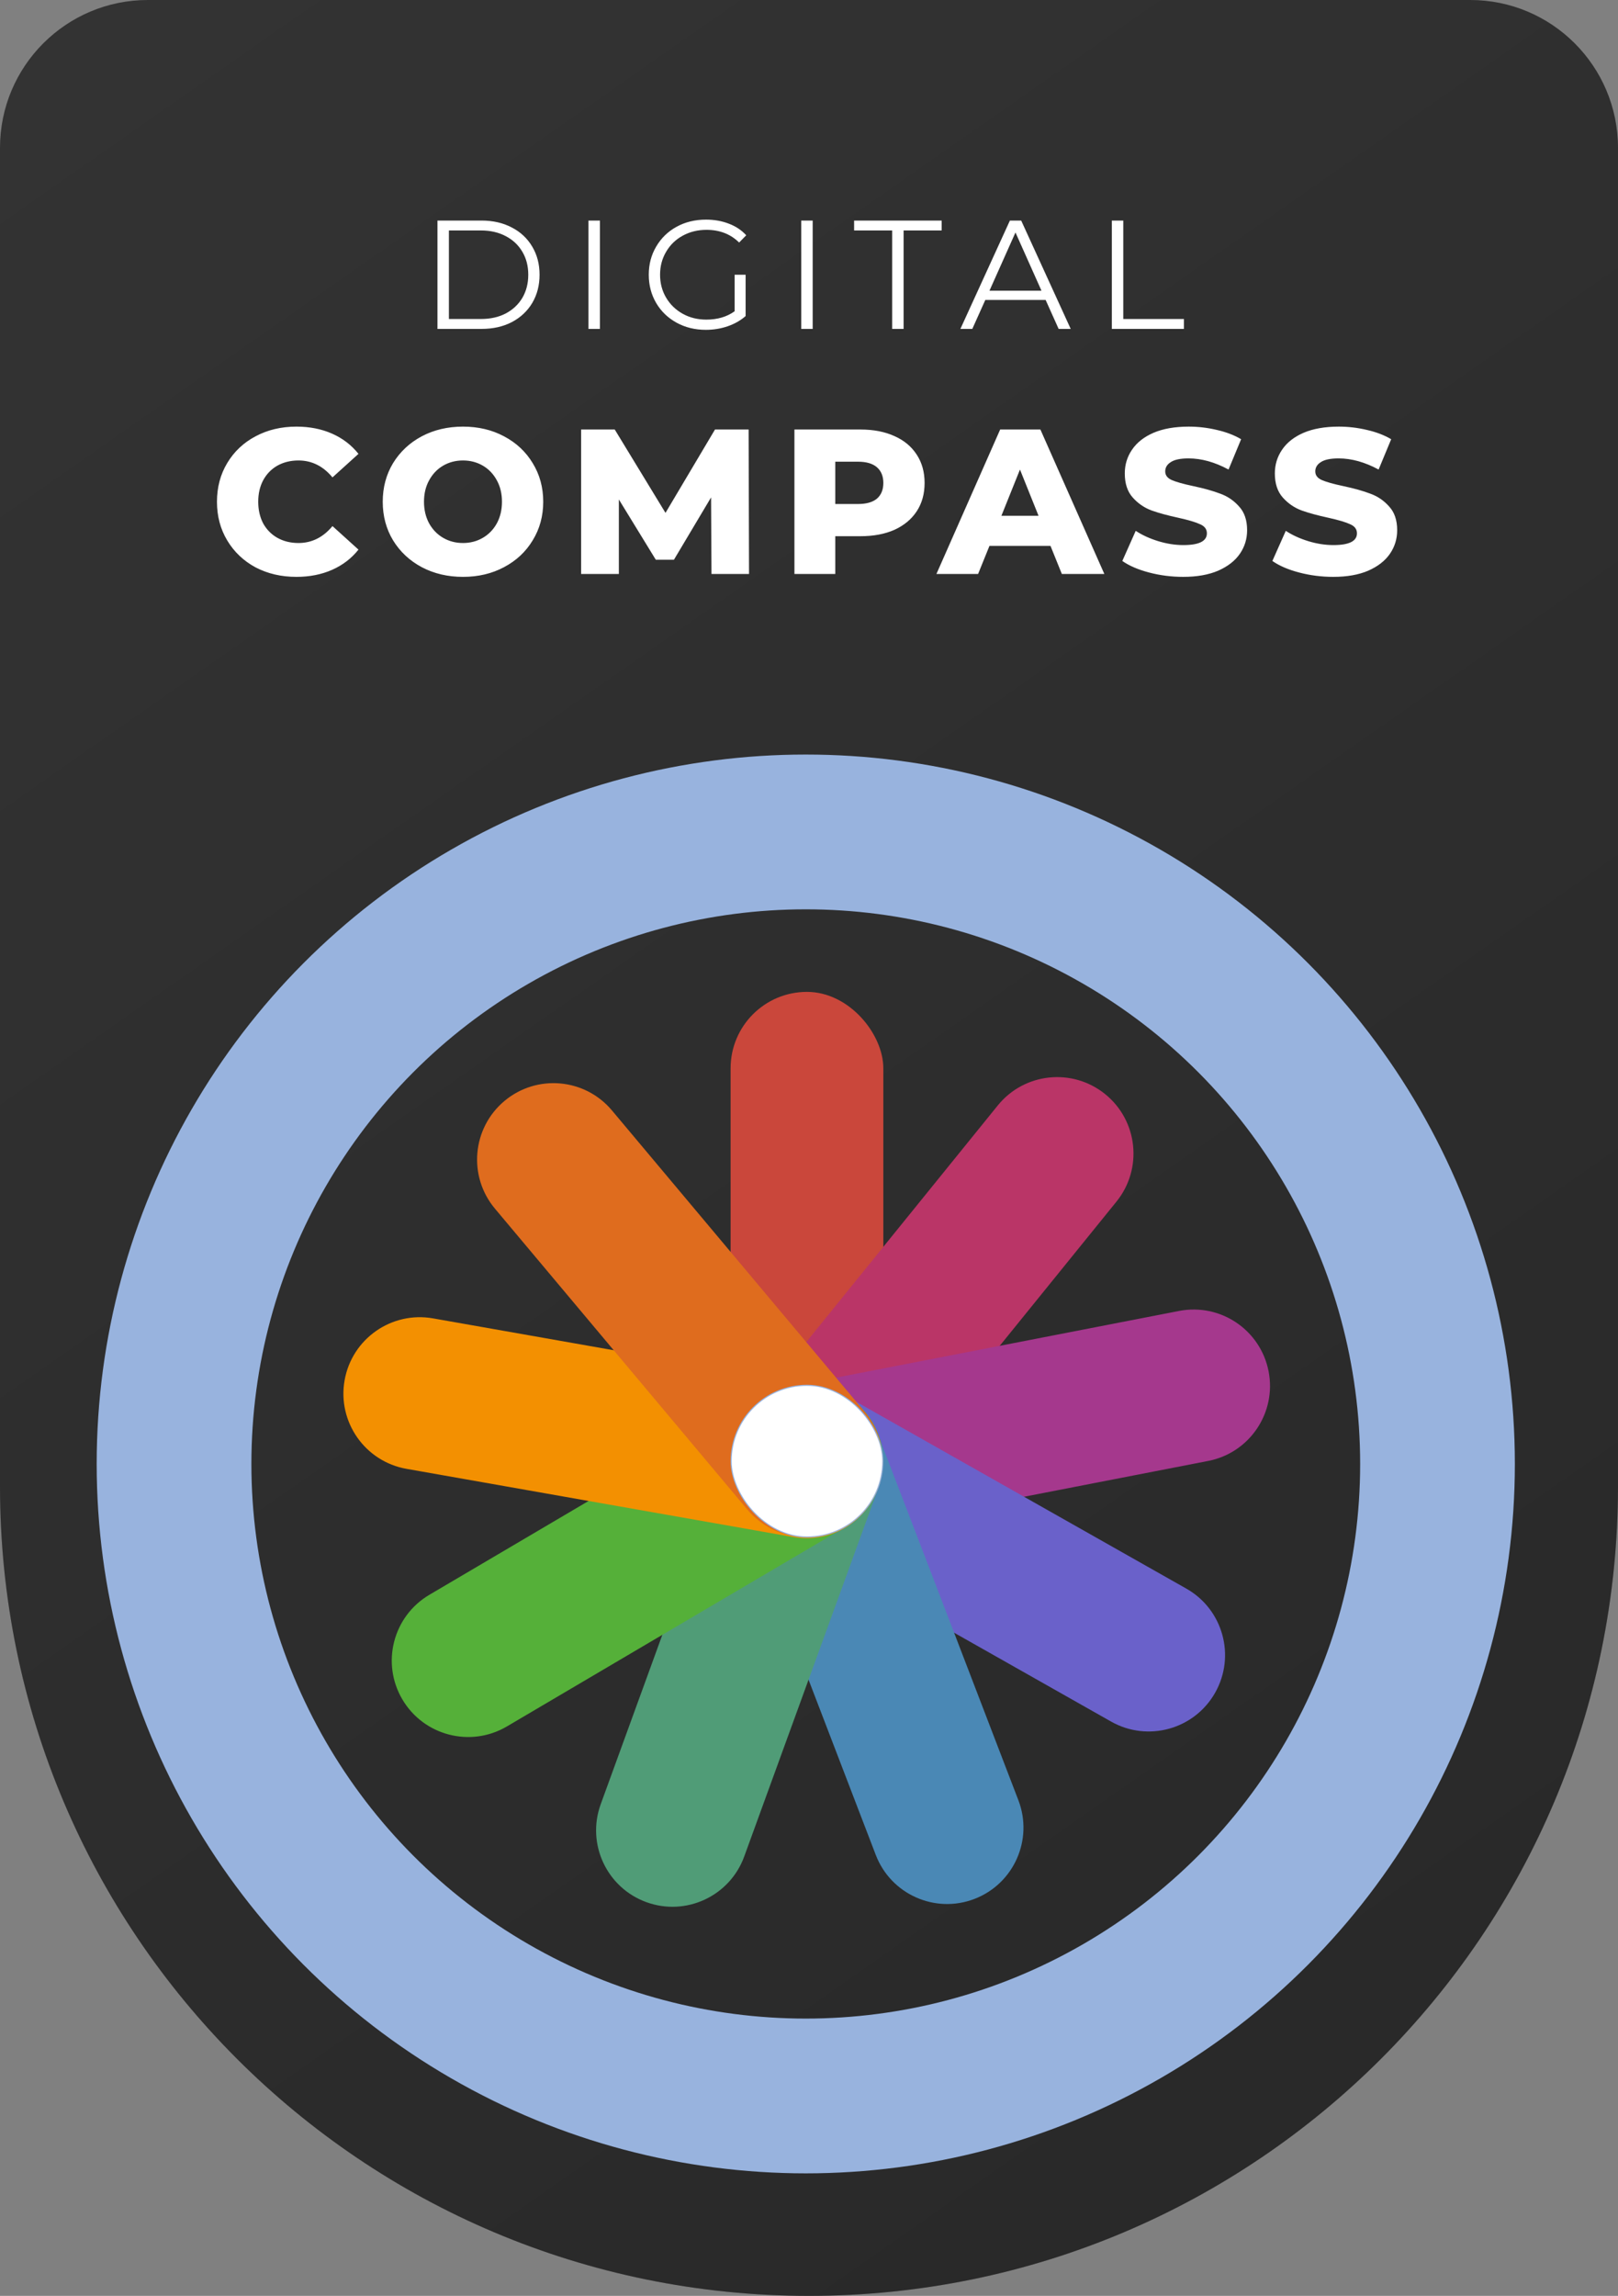 <svg width="251" height="356" viewBox="0 0 251 356" fill="none" xmlns="http://www.w3.org/2000/svg">
<rect x="0" y="0" width="251" height="356" fill="#808080" stroke="none"/>
<path d="M0 22.928C0 10.265 10.265 0 22.928 0H228.07C240.733 0 250.998 10.265 250.998 22.928V230.501C250.998 299.812 194.81 356 125.499 356V356C56.188 356 0 299.812 0 230.501V22.928Z" fill="#333333"/>
<path d="M0 22.928C0 10.265 10.265 0 22.928 0H228.07C240.733 0 250.998 10.265 250.998 22.928V230.501C250.998 299.812 194.81 356 125.499 356V356C56.188 356 0 299.812 0 230.501V22.928Z" fill="url(#paint0_linear_372_4204)" fill-opacity="0.2"/>
<path d="M67.862 34.2H74.702C76.478 34.2 78.046 34.56 79.406 35.28C80.766 35.984 81.822 36.976 82.574 38.256C83.326 39.52 83.702 40.968 83.702 42.6C83.702 44.232 83.326 45.688 82.574 46.968C81.822 48.232 80.766 49.224 79.406 49.944C78.046 50.648 76.478 51 74.702 51H67.862V34.2ZM74.606 49.464C76.078 49.464 77.366 49.176 78.47 48.6C79.574 48.008 80.43 47.2 81.038 46.176C81.646 45.136 81.95 43.944 81.95 42.6C81.95 41.256 81.646 40.072 81.038 39.048C80.43 38.008 79.574 37.2 78.47 36.624C77.366 36.032 76.078 35.736 74.606 35.736H69.638V49.464H74.606ZM91.29 34.2H93.066V51H91.29V34.2ZM113.964 42.6H115.668V49.008C114.884 49.696 113.956 50.224 112.884 50.592C111.812 50.96 110.684 51.144 109.5 51.144C107.82 51.144 106.308 50.776 104.964 50.04C103.62 49.304 102.564 48.288 101.796 46.992C101.028 45.68 100.644 44.216 100.644 42.6C100.644 40.984 101.028 39.528 101.796 38.232C102.564 36.92 103.62 35.896 104.964 35.16C106.308 34.424 107.828 34.056 109.524 34.056C110.804 34.056 111.98 34.264 113.052 34.68C114.124 35.08 115.028 35.68 115.764 36.48L114.66 37.608C113.332 36.296 111.644 35.64 109.596 35.64C108.236 35.64 107.004 35.944 105.9 36.552C104.812 37.144 103.956 37.976 103.332 39.048C102.708 40.104 102.396 41.288 102.396 42.6C102.396 43.912 102.708 45.096 103.332 46.152C103.956 47.208 104.812 48.04 105.9 48.648C106.988 49.256 108.212 49.56 109.572 49.56C111.3 49.56 112.764 49.128 113.964 48.264V42.6ZM124.295 34.2H126.071V51H124.295V34.2ZM138.401 35.736H132.497V34.2H146.081V35.736H140.177V51H138.401V35.736ZM162.21 46.512H152.85L150.834 51H148.986L156.666 34.2H158.418L166.098 51H164.226L162.21 46.512ZM161.562 45.072L157.53 36.048L153.498 45.072H161.562ZM172.477 34.2H174.253V49.464H183.661V51H172.477V34.2Z" fill="white"/>
<path d="M45.978 89.448C43.631 89.448 41.519 88.957 39.642 87.976C37.786 86.973 36.325 85.587 35.258 83.816C34.191 82.045 33.658 80.04 33.658 77.8C33.658 75.56 34.191 73.555 35.258 71.784C36.325 70.013 37.786 68.637 39.642 67.656C41.519 66.653 43.631 66.152 45.978 66.152C48.026 66.152 49.871 66.515 51.514 67.24C53.157 67.965 54.522 69.011 55.61 70.376L51.578 74.024C50.127 72.275 48.367 71.4 46.298 71.4C45.082 71.4 43.994 71.667 43.034 72.2C42.095 72.733 41.359 73.491 40.826 74.472C40.314 75.432 40.058 76.541 40.058 77.8C40.058 79.059 40.314 80.179 40.826 81.16C41.359 82.12 42.095 82.867 43.034 83.4C43.994 83.933 45.082 84.2 46.298 84.2C48.367 84.2 50.127 83.325 51.578 81.576L55.61 85.224C54.522 86.589 53.157 87.635 51.514 88.36C49.871 89.085 48.026 89.448 45.978 89.448ZM71.822 89.448C69.454 89.448 67.321 88.947 65.422 87.944C63.545 86.941 62.062 85.555 60.974 83.784C59.907 82.013 59.374 80.019 59.374 77.8C59.374 75.581 59.907 73.587 60.974 71.816C62.062 70.045 63.545 68.659 65.422 67.656C67.321 66.653 69.454 66.152 71.822 66.152C74.19 66.152 76.313 66.653 78.19 67.656C80.089 68.659 81.572 70.045 82.638 71.816C83.726 73.587 84.27 75.581 84.27 77.8C84.27 80.019 83.726 82.013 82.638 83.784C81.572 85.555 80.089 86.941 78.19 87.944C76.313 88.947 74.19 89.448 71.822 89.448ZM71.822 84.2C72.953 84.2 73.977 83.933 74.894 83.4C75.811 82.867 76.537 82.12 77.07 81.16C77.603 80.179 77.87 79.059 77.87 77.8C77.87 76.541 77.603 75.432 77.07 74.472C76.537 73.491 75.811 72.733 74.894 72.2C73.977 71.667 72.953 71.4 71.822 71.4C70.692 71.4 69.668 71.667 68.75 72.2C67.833 72.733 67.108 73.491 66.574 74.472C66.041 75.432 65.774 76.541 65.774 77.8C65.774 79.059 66.041 80.179 66.574 81.16C67.108 82.12 67.833 82.867 68.75 83.4C69.668 83.933 70.692 84.2 71.822 84.2ZM110.373 89L110.309 77.128L104.549 86.792H101.733L96.005 77.448V89H90.149V66.6H95.365L103.237 79.528L110.917 66.6H116.133L116.197 89H110.373ZM133.48 66.6C135.507 66.6 137.267 66.941 138.76 67.624C140.253 68.285 141.405 69.245 142.216 70.504C143.027 71.741 143.432 73.203 143.432 74.888C143.432 76.573 143.027 78.035 142.216 79.272C141.405 80.509 140.253 81.469 138.76 82.152C137.267 82.813 135.507 83.144 133.48 83.144H129.576V89H123.24V66.6H133.48ZM133.096 78.152C134.397 78.152 135.379 77.875 136.04 77.32C136.701 76.744 137.032 75.933 137.032 74.888C137.032 73.843 136.701 73.032 136.04 72.456C135.379 71.88 134.397 71.592 133.096 71.592H129.576V78.152H133.096ZM162.964 84.648H153.492L151.732 89H145.268L155.156 66.6H161.396L171.316 89H164.724L162.964 84.648ZM161.108 79.976L158.228 72.808L155.348 79.976H161.108ZM183.544 89.448C181.731 89.448 179.971 89.224 178.264 88.776C176.558 88.328 175.171 87.731 174.104 86.984L176.184 82.312C177.187 82.973 178.35 83.507 179.672 83.912C180.995 84.317 182.296 84.52 183.576 84.52C186.008 84.52 187.224 83.912 187.224 82.696C187.224 82.056 186.872 81.587 186.168 81.288C185.486 80.968 184.376 80.637 182.84 80.296C181.155 79.933 179.747 79.549 178.616 79.144C177.486 78.717 176.515 78.045 175.704 77.128C174.894 76.211 174.488 74.973 174.488 73.416C174.488 72.051 174.862 70.824 175.608 69.736C176.355 68.627 177.464 67.752 178.936 67.112C180.43 66.472 182.254 66.152 184.408 66.152C185.88 66.152 187.331 66.323 188.76 66.664C190.19 66.984 191.448 67.464 192.536 68.104L190.584 72.808C188.451 71.656 186.382 71.08 184.376 71.08C183.118 71.08 182.2 71.272 181.624 71.656C181.048 72.019 180.76 72.499 180.76 73.096C180.76 73.693 181.102 74.141 181.784 74.44C182.467 74.739 183.566 75.048 185.08 75.368C186.787 75.731 188.195 76.125 189.304 76.552C190.435 76.957 191.406 77.619 192.216 78.536C193.048 79.432 193.464 80.659 193.464 82.216C193.464 83.56 193.091 84.776 192.344 85.864C191.598 86.952 190.478 87.827 188.984 88.488C187.491 89.128 185.678 89.448 183.544 89.448ZM206.823 89.448C205.01 89.448 203.25 89.224 201.543 88.776C199.837 88.328 198.45 87.731 197.383 86.984L199.463 82.312C200.466 82.973 201.629 83.507 202.951 83.912C204.274 84.317 205.575 84.52 206.855 84.52C209.287 84.52 210.503 83.912 210.503 82.696C210.503 82.056 210.151 81.587 209.447 81.288C208.765 80.968 207.655 80.637 206.119 80.296C204.434 79.933 203.026 79.549 201.895 79.144C200.765 78.717 199.794 78.045 198.983 77.128C198.173 76.211 197.767 74.973 197.767 73.416C197.767 72.051 198.141 70.824 198.887 69.736C199.634 68.627 200.743 67.752 202.215 67.112C203.709 66.472 205.533 66.152 207.687 66.152C209.159 66.152 210.61 66.323 212.039 66.664C213.469 66.984 214.727 67.464 215.815 68.104L213.863 72.808C211.73 71.656 209.661 71.08 207.655 71.08C206.397 71.08 205.479 71.272 204.903 71.656C204.327 72.019 204.039 72.499 204.039 73.096C204.039 73.693 204.381 74.141 205.063 74.44C205.746 74.739 206.845 75.048 208.359 75.368C210.066 75.731 211.474 76.125 212.583 76.552C213.714 76.957 214.685 77.619 215.495 78.536C216.327 79.432 216.743 80.659 216.743 82.216C216.743 83.56 216.37 84.776 215.623 85.864C214.877 86.952 213.757 87.827 212.263 88.488C210.77 89.128 208.957 89.448 206.823 89.448Z" fill="white"/>
<circle cx="124.999" cy="227.001" r="98.001" stroke="#98B3DE" stroke-width="24"/>
<rect x="113.338" y="153.801" width="23.692" height="84.616" rx="11.846" fill="#CA473B"/>
<path d="M154.785 171.409C158.902 166.325 166.362 165.541 171.447 169.658V169.658C176.531 173.776 177.315 181.235 173.198 186.32L134.857 233.666C130.74 238.751 123.28 239.535 118.196 235.417V235.417C113.111 231.3 112.327 223.84 116.445 218.756L154.785 171.409Z" fill="#BA3567"/>
<path d="M182.909 203.276C189.331 202.028 195.549 206.222 196.797 212.644V212.644C198.046 219.067 193.852 225.285 187.429 226.533L127.625 238.158C121.203 239.406 114.984 235.212 113.736 228.79V228.79C112.488 222.367 116.682 216.149 123.104 214.901L182.909 203.276Z" fill="#A5388D"/>
<path d="M184.029 246.327C189.724 249.548 191.728 256.776 188.506 262.471V262.471C185.285 268.165 178.057 270.169 172.363 266.948L119.337 236.947C113.643 233.726 111.639 226.498 114.86 220.804V220.804C118.082 215.109 125.31 213.105 131.004 216.327L184.029 246.327Z" fill="#6A61CA"/>
<path d="M157.981 279.144C160.326 285.252 157.275 292.104 151.167 294.448V294.448C145.059 296.793 138.207 293.742 135.862 287.634L114.029 230.757C111.685 224.649 114.735 217.797 120.843 215.452V215.452C126.951 213.108 133.804 216.159 136.148 222.267L157.981 279.144Z" fill="#4A88B5"/>
<path d="M115.452 287.868C113.214 294.016 106.416 297.186 100.269 294.948V294.948C94.121 292.711 90.951 285.913 93.188 279.765L114.025 222.515C116.263 216.367 123.061 213.197 129.209 215.435V215.435C135.357 217.673 138.527 224.471 136.289 230.619L115.452 287.868Z" fill="#509C77"/>
<path d="M78.635 267.702C72.998 271.023 65.736 269.145 62.415 263.508V263.508C59.095 257.871 60.973 250.609 66.61 247.288L119.104 216.367C124.741 213.047 132.002 214.925 135.323 220.562V220.562C138.644 226.199 136.766 233.461 131.128 236.781L78.635 267.702Z" fill="#55B039"/>
<path d="M63.065 227.76C56.622 226.624 52.319 220.48 53.456 214.037V214.037C54.592 207.594 60.736 203.292 67.179 204.428L127.177 215.007C133.62 216.143 137.922 222.287 136.786 228.73V228.73C135.65 235.173 129.506 239.476 123.063 238.339L63.065 227.76Z" fill="#F39001"/>
<path d="M76.783 187.415C72.577 182.403 73.231 174.931 78.243 170.725V170.725C83.255 166.52 90.727 167.173 94.932 172.185L134.093 218.856C138.299 223.867 137.645 231.34 132.633 235.545V235.545C127.621 239.75 120.149 239.097 115.944 234.085L76.783 187.415Z" fill="#DF6C1E"/>
<rect x="113.423" y="214.807" width="23.523" height="23.523" rx="11.762" fill="white" stroke="#98B3DE" stroke-width="0.169"/>
<defs>
<linearGradient id="paint0_linear_372_4204" x1="10" y1="5" x2="228" y2="317" gradientUnits="userSpaceOnUse">
<stop stop-opacity="0"/>
<stop offset="1"/>
</linearGradient>
</defs>
</svg>
